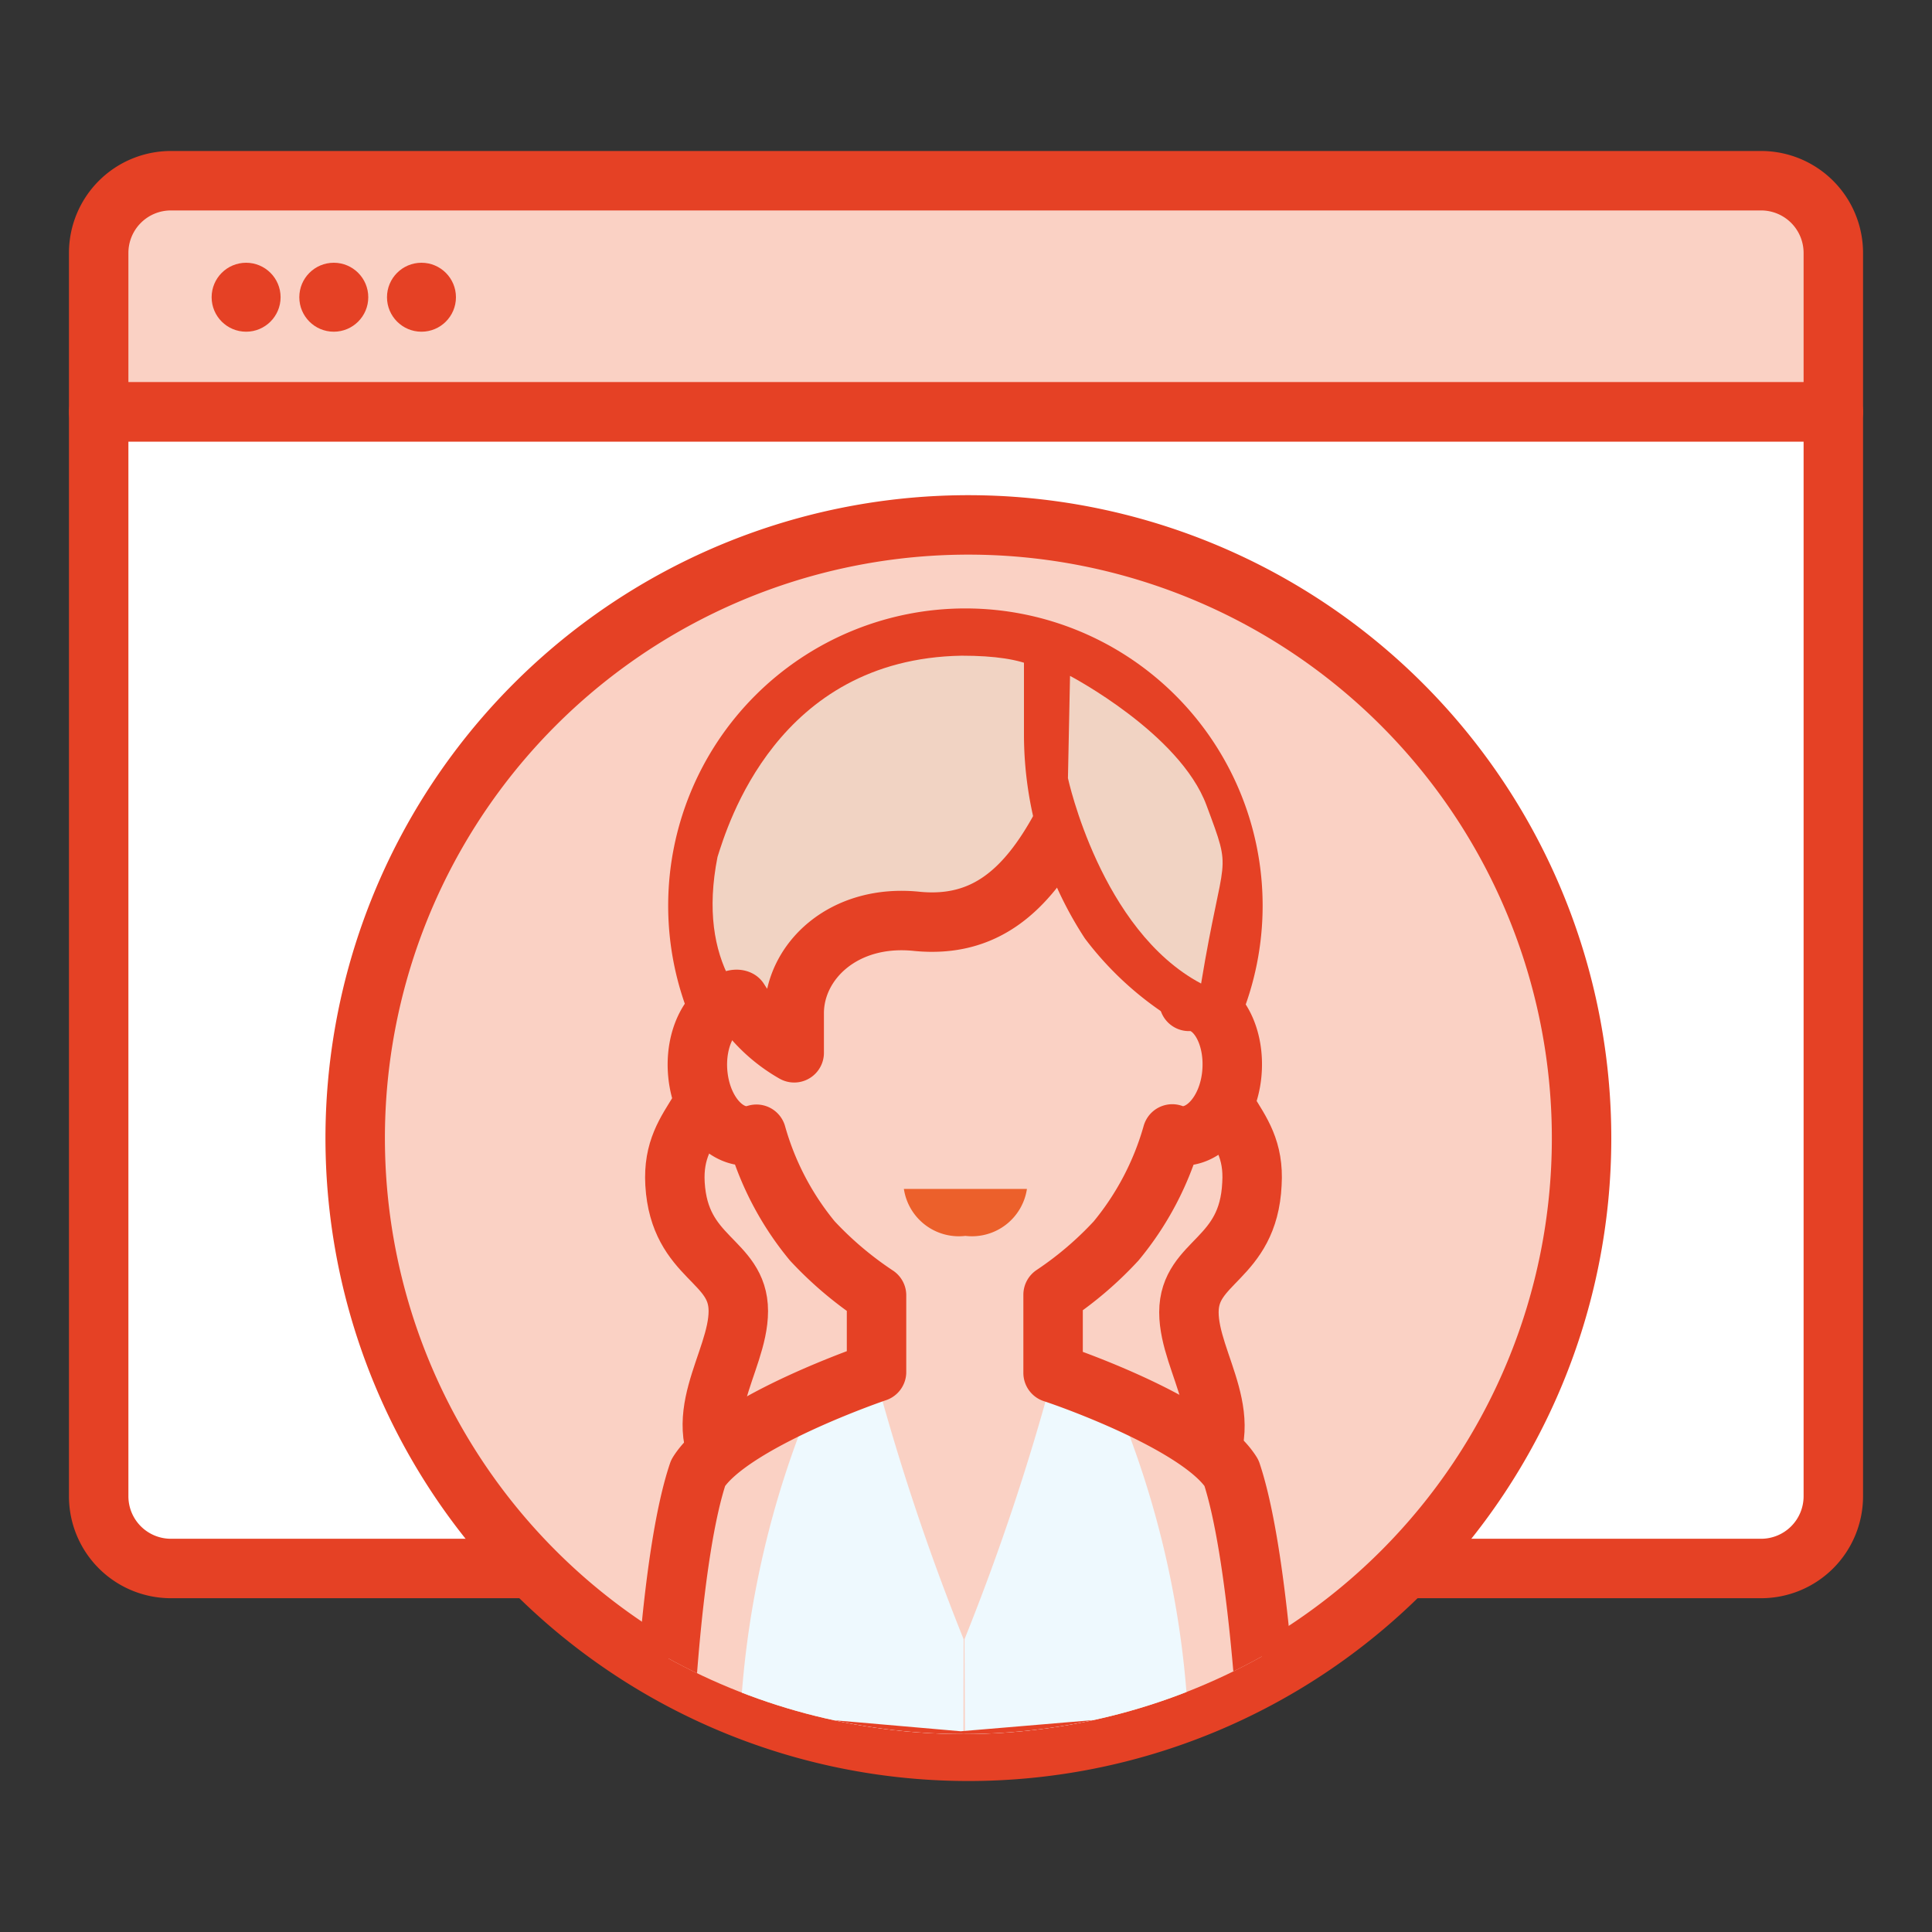 <svg id="Layer_1" data-name="Layer 1" xmlns="http://www.w3.org/2000/svg" xmlns:xlink="http://www.w3.org/1999/xlink" viewBox="0 0 65 65"><rect x="0" y="0" width="65" height="65" fill="#333333" stroke="none"/><defs><style>.cls-1,.cls-6{fill:none;}.cls-2,.cls-7{fill:#fad1c4;}.cls-2,.cls-3,.cls-6{stroke:#e54125;stroke-linecap:round;stroke-linejoin:round;stroke-width:2px;}.cls-3{fill:#fff;}.cls-4{fill:#e54125;}.cls-5{clip-path:url(#clip-path);}.cls-8{clip-path:url(#clip-path-2);}.cls-9{fill:#eef9fe;}.cls-10{fill:#ec602b;}.cls-11{fill:#f1d3c3;}</style><clipPath id="clip-path"><circle id="SVGID" class="cls-1" cx="32.41" cy="37.71" r="20.63"/></clipPath><clipPath id="clip-path-2"><path class="cls-2" d="M41.43,49.55c-1-1.6-5.35-3.15-6-3.36V43.56a11.82,11.82,0,0,0,2.12-1.81,9.84,9.84,0,0,0,1.89-3.6,1.52,1.52,0,0,0,.2.06c.86.11,1.67-.8,1.8-2.05S41,33.8,40.16,33.69H40c-.24-7.26-4.67-8.86-7.52-8.87h0c-2.85,0-7.28,1.61-7.52,8.87h-.16c-.86.11-1.45,1.22-1.32,2.47s.93,2.16,1.79,2.05l.18-.05a9.8,9.8,0,0,0,1.88,3.59,12,12,0,0,0,2.16,1.83v2.58s-4.93,1.67-6,3.39c-.92,2.72-1.17,8.83-1.17,8.83l10,.87,10.33-.87S42.34,52.27,41.43,49.55Z"/></clipPath></defs><path class="cls-2" d="M3.32,13.86V8.51A2.43,2.43,0,0,1,5.75,6.08h53.5a2.43,2.43,0,0,1,2.43,2.43h0v5.35Z"/><path class="cls-3" d="M3.32,50.34V13.86H61.68V50.34a2.43,2.43,0,0,1-2.43,2.43H5.75a2.43,2.43,0,0,1-2.43-2.43Z"/><circle class="cls-4" cx="8.28" cy="10" r="1.16"/><circle class="cls-4" cx="11.23" cy="10" r="1.16"/><circle class="cls-4" cx="14.18" cy="10" r="1.16"/><path class="cls-2" d="M53.21,38.3A20.63,20.63,0,1,0,32.59,58.92,20.62,20.62,0,0,0,53.21,38.3Z"/><g class="cls-5"><path class="cls-2" d="M24.47,34c0,3.45-1.89,3.54-1.76,5.83.15,2.54,2.13,2.54,2.13,4.28s-1.82,3.7-.21,5.57h7.79V28.59Z"/><path class="cls-2" d="M40.36,34c0,3.45,1.9,3.54,1.76,5.83C42,42.41,40,42.41,40,44.15s1.82,3.7.21,5.57H32.41V28.59Z"/><path class="cls-6" d="M41.48,30.47a9,9,0,1,0-9,9A9,9,0,0,0,41.48,30.47Z"/><path class="cls-7" d="M41.43,49.55c-1-1.6-5.35-3.15-6-3.36V43.56a11.82,11.82,0,0,0,2.12-1.81,9.84,9.84,0,0,0,1.89-3.6,1.52,1.52,0,0,0,.2.06c.86.11,1.67-.8,1.8-2.05S41,33.8,40.16,33.69H40c-.24-7.26-4.67-8.86-7.52-8.87h0c-2.85,0-7.28,1.61-7.52,8.87h-.16c-.86.11-1.45,1.22-1.32,2.47s.93,2.16,1.79,2.05l.18-.05a9.8,9.8,0,0,0,1.88,3.59,12,12,0,0,0,2.16,1.83v2.58s-4.93,1.67-6,3.39c-.92,2.72-1.17,8.83-1.17,8.83l10,.87,10.33-.87S42.34,52.27,41.43,49.55Z"/><g class="cls-8"><path class="cls-9" d="M32.42,55.15a78.15,78.15,0,0,1-3-9c-.83.32-1.5.52-2,.78a31.86,31.86,0,0,0-2.54,11.44l7.53.71Z"/><path class="cls-9" d="M32.45,55.15a78.15,78.15,0,0,0,3-9c.83.32,1.5.52,2,.78A31.86,31.86,0,0,1,40,58.38l-7.53.78Z"/></g><path class="cls-6" d="M41.43,49.55c-1-1.6-5.35-3.15-6-3.36V43.56a11.82,11.82,0,0,0,2.12-1.81,9.84,9.84,0,0,0,1.89-3.6,1.52,1.52,0,0,0,.2.06c.86.11,1.67-.8,1.8-2.05S41,33.8,40.16,33.69H40c-.24-7.26-4.67-8.86-7.52-8.87h0c-2.85,0-7.28,1.61-7.52,8.87h-.16c-.86.11-1.45,1.22-1.32,2.47s.93,2.16,1.79,2.05l.18-.05a9.8,9.8,0,0,0,1.88,3.59,12,12,0,0,0,2.16,1.83v2.58s-4.93,1.67-6,3.39c-.92,2.72-1.17,8.83-1.17,8.83l10,.87,10.33-.87S42.34,52.27,41.43,49.55Z"/><path class="cls-10" d="M32.48,41.58A1.87,1.87,0,0,0,34.55,40H30.41A1.87,1.87,0,0,0,32.48,41.58Z"/><path class="cls-11" d="M32.35,22.06c-6.22.11-7.88,5.74-8.21,6.77-.71,3.59,1,5.33,2.46,6.18V33.68c0-1.75,1.67-3.37,4.16-3.1,2.24.24,3.64-1,4.83-3.17C35.77,24.08,36.9,22.06,32.35,22.06Z"/><path class="cls-6" d="M35.71,27.8C34.52,30,33.11,31.21,30.87,31c-2.49-.27-4.15,1.35-4.15,3.09v1.33a5.28,5.28,0,0,1-1.86-1.78s-.21-.14-.72.39"/><path class="cls-6" d="M35.45,22.17v2.54A11.56,11.56,0,0,0,37.32,31a10,10,0,0,0,3.46,2.88"/><path class="cls-11" d="M35.93,26.18s1.1,5.12,4.48,6.91c.75-4.55,1.08-3.58.18-6S36,22.74,36,22.74Z"/></g></svg>